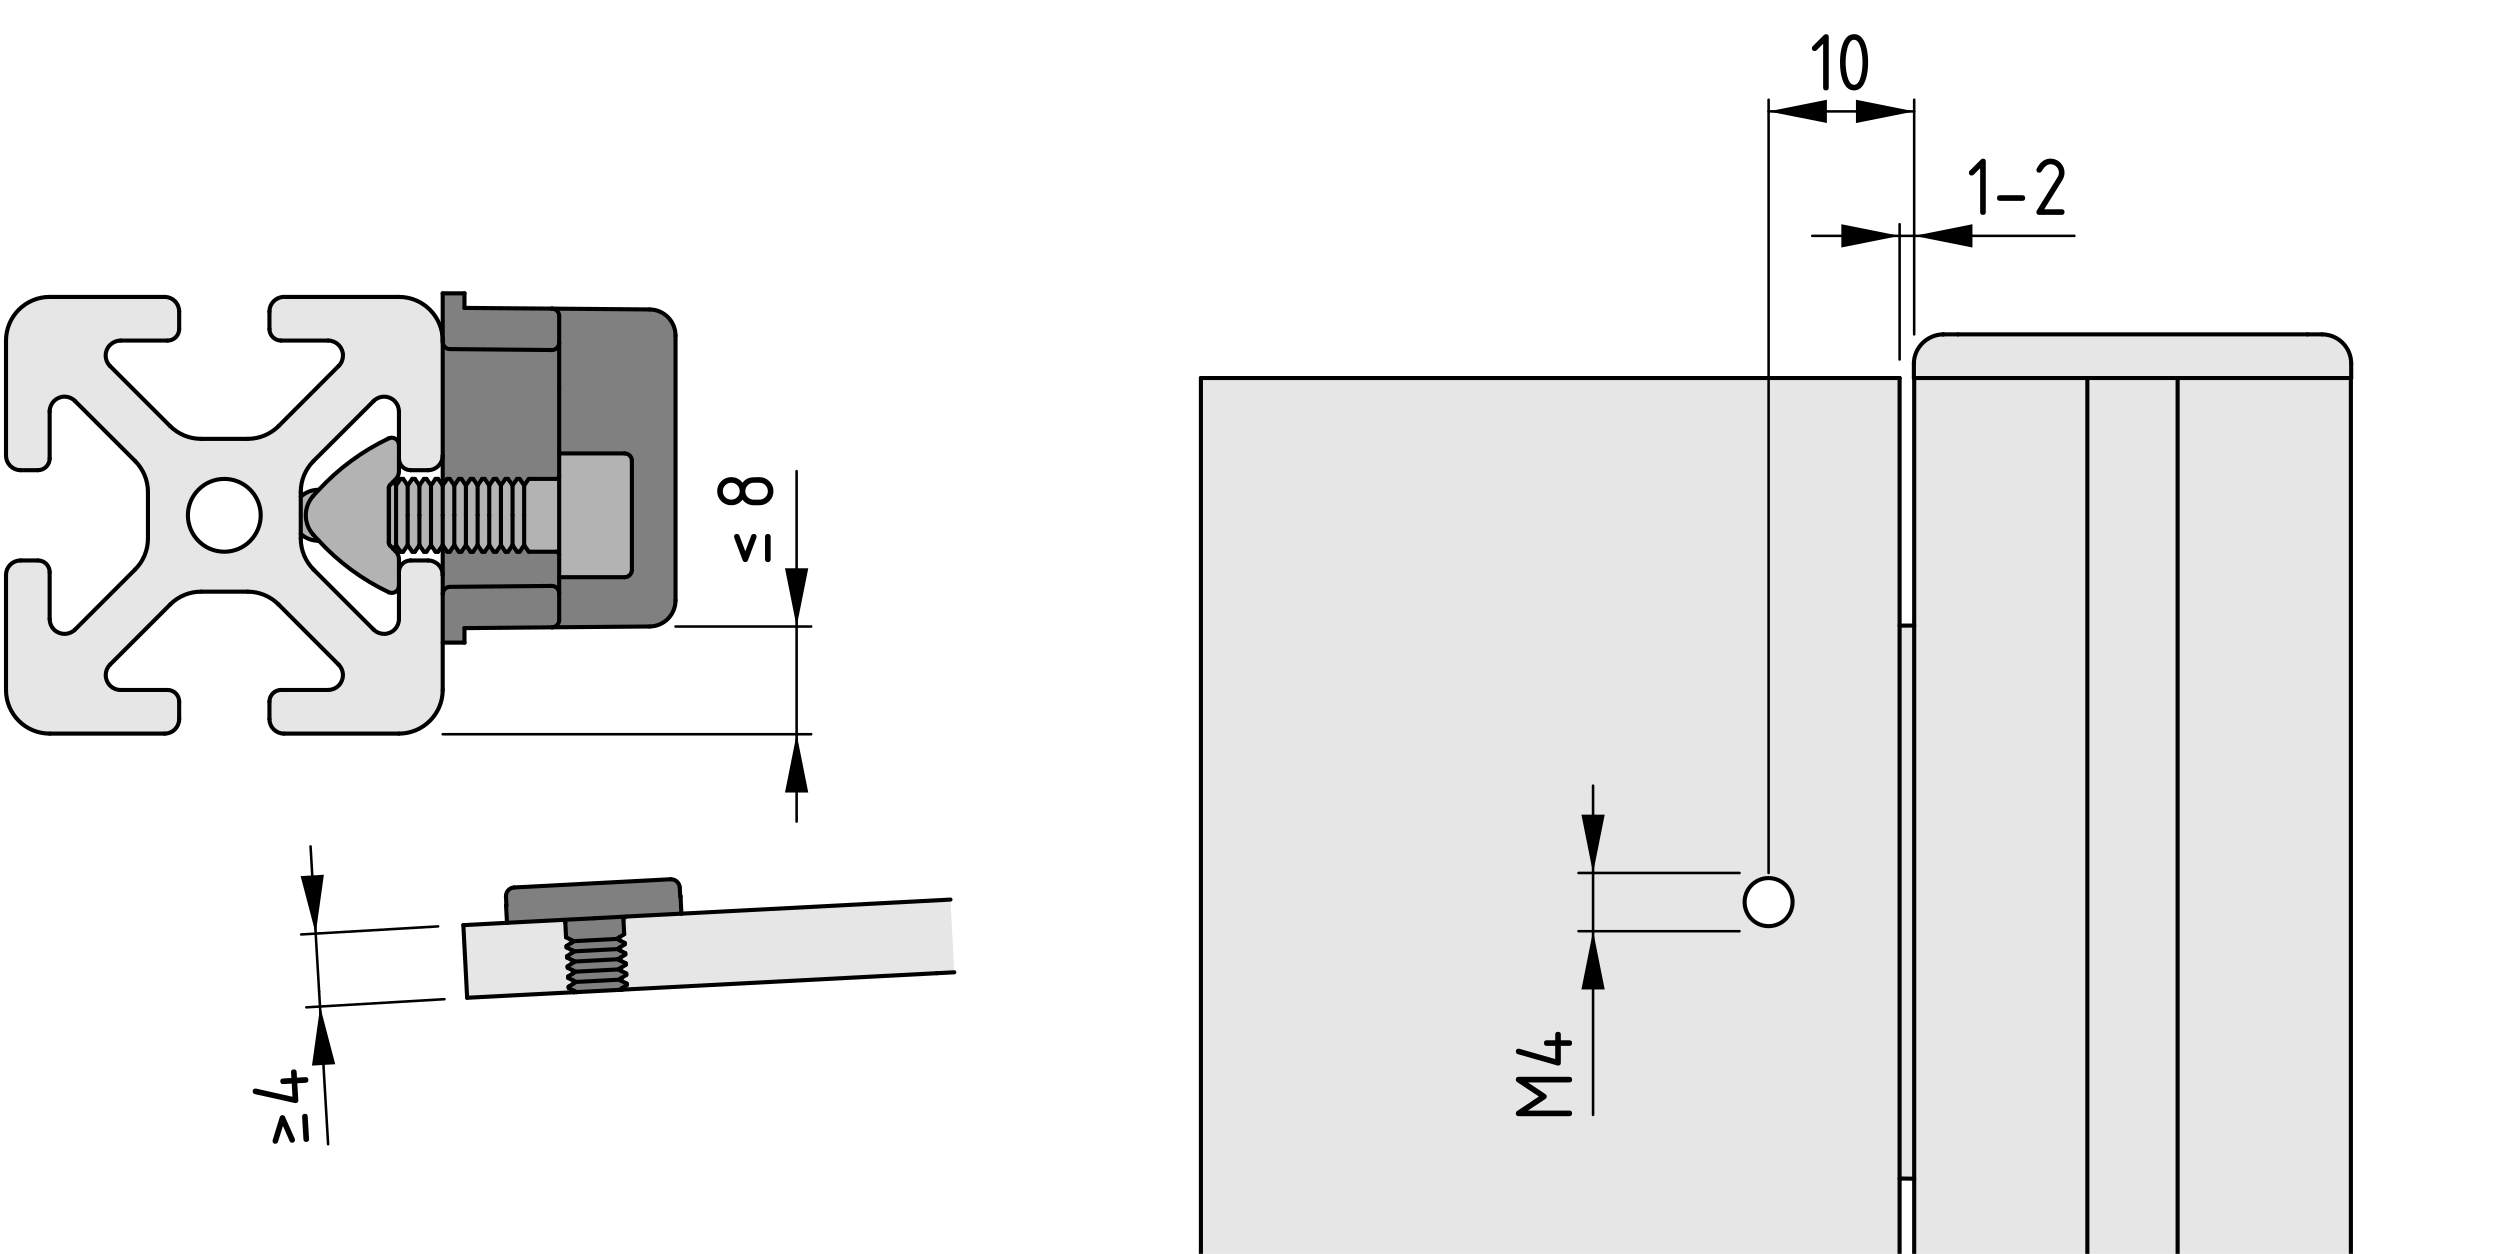 <?xml version="1.0" encoding="utf-8"?>
<!-- Generator: Adobe Illustrator 26.3.1, SVG Export Plug-In . SVG Version: 6.00 Build 0)  -->
<svg version="1.1" xmlns="http://www.w3.org/2000/svg" xmlns:xlink="http://www.w3.org/1999/xlink" x="0px" y="0px"
	 viewBox="0 0 243.418 122.087" style="enable-background:new 0 0 243.418 122.087;" xml:space="preserve">
<style type="text/css">
	.st0{fill:#808080;}
	.st1{fill:#B3B3B3;}
	.st2{fill:#E6E6E6;}
	.st3{fill:none;stroke:#000000;stroke-width:0.4;stroke-linecap:round;stroke-linejoin:round;stroke-miterlimit:10;}
	.st4{fill:none;stroke:#000000;stroke-width:0.25;stroke-linecap:round;stroke-linejoin:round;stroke-miterlimit:10;}
</style>
<g id="Kontur">
	<g id="ARC_00000078735155461912685720000008404800971331840432_">
		<g id="XMLID_00000170272690628946735850000013141728586104975251_">
			<g>
				<path class="st0" d="M66.345,88.96l-5.37,0.28l-3.12,0.17l-3.09,0.16H54.745
					l-5.38,0.28l-0.09-1.69l0.03-0.01l-0.04-0.84
					c-0.03-0.47,0.33-0.88,0.8-0.9l15.22-0.8
					c0.47-0.02,0.88,0.34,0.9,0.81l0.05,0.85h0.03L66.345,88.96z"/>
				<path class="st1" d="M61.525,44.86v10.63c0,0.39-0.32,0.71-0.71,0.71h-6.37V54
					v-7.65v-2.2h6.37C61.205,44.15,61.525,44.47,61.525,44.86z"/>
				<path class="st2" d="M60.935,93.93l-0.01-0.14L60.415,93.53L60.405,93.25l0.48-0.31
					l-0.01-0.14l-0.51-0.26l-0.02-0.28l0.48-0.31v-0.14l-0.51-0.26
					l-0.02-0.28l0.48-0.31l-0.07-1.42C60.695,89.39,60.815,89.25,60.975,89.25
					v-0.01l5.37-0.28l26.2-1.37l0.37,7.08l-1.73,0.09l-30.62,1.6
					l-0.01-0.13l0.48-0.32l-0.01-0.14l-0.51-0.26l-0.01-0.27v-0.01
					l0.48-0.31l-0.01-0.14l-0.51-0.26l-0.01-0.28L60.935,93.93z"/>
				<polygon class="st0" points="55.725,93.5 55.215,93.24 55.215,93.1 55.695,92.78 
					55.925,92.63 60.115,92.41 60.365,92.54 60.875,92.8 60.885,92.94 
					60.405,93.25 60.165,93.4 55.975,93.62 				"/>
				<polygon class="st0" points="55.675,92.51 55.165,92.25 55.165,92.11 55.645,91.79 
					55.875,91.64 60.065,91.42 60.315,91.55 60.825,91.81 60.825,91.95 
					60.345,92.26 60.115,92.41 55.925,92.63 				"/>
				<polygon class="st0" points="55.785,94.49 55.275,94.23 55.265,94.09 55.745,93.77 
					55.975,93.62 60.165,93.4 60.415,93.53 60.925,93.79 60.935,93.93 
					60.455,94.24 60.215,94.39 56.025,94.61 				"/>
				<polygon class="st0" points="55.835,95.48 55.325,95.22 55.315,95.08 55.795,94.77 
					55.795,94.76 56.025,94.61 60.215,94.39 60.465,94.52 60.975,94.78 
					60.985,94.92 60.505,95.23 60.505,95.24 60.275,95.39 56.085,95.61 				"/>
				<polygon class="st0" points="55.365,96.07 55.845,95.76 56.085,95.61 60.275,95.39 
					60.515,95.51 61.025,95.77 61.035,95.91 60.555,96.23 60.325,96.38 
					56.135,96.6 55.885,96.47 55.375,96.21 				"/>
				<path class="st2" d="M55.365,96.07l0.01,0.14l0.51,0.26l0.01,0.14
					l-10.41,0.54l-0.37-7.07l4.25-0.23l5.38-0.28h0.02
					c0.15,0,0.27,0.12,0.28,0.27l0.07,1.42l0.51,0.26l0.02,0.27
					L55.165,92.11V92.25l0.51,0.26l0.02,0.27l-0.48,0.32v0.14L55.725,93.5
					l0.02,0.27l-0.48,0.32l0.01,0.14l0.51,0.26l0.01,0.27v0.01
					l-0.48,0.31l0.01,0.14l0.51,0.26l0.01,0.28L55.365,96.07z"/>
				<path class="st0" d="M54.765,89.57l3.09-0.16l3.12-0.17V89.25
					c-0.16,0-0.28,0.14-0.27,0.29l0.07,1.42l-0.48,0.31l-0.23,0.15
					l-4.19,0.22l-0.25-0.12l-0.51-0.26l-0.07-1.42
					C55.035,89.69,54.915,89.57,54.765,89.57z"/>
				<path class="st0" d="M53.735,30.05l9.51,0.08c1.4,0.01,2.53,1.15,2.53,2.55
					v25.77c0,1.4-1.13,2.54-2.53,2.55l-9.51,0.08
					c0.39,0,0.71-0.32,0.71-0.71v-2.61v-1.56h6.37
					c0.39,0,0.71-0.32,0.71-0.71V44.86c0-0.39-0.32-0.71-0.71-0.71
					h-6.37v-6.38v-4.4v-2.61C54.445,30.37,54.125,30.05,53.735,30.05z"/>
				<path class="st1" d="M54.445,46.35V54c0-0.16-0.13-0.28-0.29-0.28h-2.67
					l-0.45-0.64v-2.91v-2.91l0.45-0.63h2.67
					C54.315,46.63,54.445,46.5,54.445,46.35z"/>
				<polygon class="st1" points="51.035,47.26 51.035,50.17 51.035,53.08 50.595,53.72 
					50.345,53.72 49.905,53.08 49.905,50.17 49.905,47.26 50.345,46.63 
					50.595,46.63 				"/>
				<polygon class="st1" points="49.905,50.17 49.905,53.08 49.465,53.72 49.215,53.72 
					48.775,53.08 48.775,50.17 48.775,47.26 49.215,46.63 49.465,46.63 
					49.905,47.26 				"/>
				<polygon class="st1" points="48.775,50.17 48.775,53.08 48.325,53.72 48.075,53.72 
					47.635,53.08 47.635,50.17 47.635,47.26 48.075,46.63 48.325,46.63 
					48.775,47.26 				"/>
				<polygon class="st1" points="46.505,53.08 46.505,50.17 46.505,47.26 46.945,46.63 
					47.195,46.63 47.635,47.26 47.635,50.17 47.635,53.08 47.195,53.72 
					46.945,53.72 				"/>
				<polygon class="st1" points="46.505,50.17 46.505,53.08 46.065,53.72 45.815,53.72 
					45.365,53.08 45.365,50.17 45.365,47.26 45.815,46.63 46.065,46.63 
					46.505,47.26 				"/>
				<path class="st0" d="M54.445,57.76v2.61c0,0.39-0.32,0.71-0.71,0.71
					l-8.51,0.08v1.41h-2.12v-4.72c0-0.39,0.31-0.71,0.7-0.71l9.92-0.09
					C54.115,57.05,54.435,57.36,54.445,57.76z"/>
				<path class="st0" d="M54.445,30.76v2.61c0,0.39-0.32,0.71-0.71,0.71
					c-0.01,0-0.01,0-0.01,0l-9.92-0.09c-0.39,0-0.7-0.32-0.7-0.71v-0.12
					v-4.6h2.12v1.42l8.51,0.07C54.125,30.05,54.445,30.37,54.445,30.76z"/>
				<polygon class="st1" points="45.365,50.17 45.365,53.08 44.925,53.72 44.675,53.72 
					44.235,53.08 44.235,50.17 44.235,47.26 44.675,46.63 44.925,46.63 
					45.365,47.26 				"/>
				<path class="st0" d="M54.445,44.15v2.2c0,0.15-0.13,0.28-0.29,0.28h-2.67
					l-0.45,0.63l-0.44-0.63h-0.25l-0.44,0.63l-0.44-0.63h-0.25l-0.44,0.63
					l-0.45-0.63h-0.25l-0.44,0.63l-0.44-0.63h-0.25l-0.44,0.63l-0.44-0.63h-0.25
					l-0.45,0.63l-0.44-0.63h-0.25l-0.44,0.63l-0.44-0.63h-0.25l-0.44,0.63
					v-2.9V33.28c0,0.39,0.31,0.71,0.7,0.71l9.92,0.09c0,0,0,0,0.01,0
					c0.39,0,0.71-0.32,0.71-0.71v4.4V44.15z"/>
				<polygon class="st1" points="44.235,50.17 44.235,53.08 43.795,53.72 43.545,53.72 
					43.105,53.08 43.105,50.17 43.105,47.26 43.545,46.63 43.795,46.63 
					44.235,47.26 				"/>
				<path class="st0" d="M54.445,56.2v1.56c-0.01-0.4-0.33-0.71-0.72-0.71
					l-9.92,0.09c-0.39,0-0.7,0.32-0.7,0.71v-1.87v-2.62v-0.28
					l0.44,0.64h0.25l0.44-0.64l0.44,0.64h0.25l0.44-0.64l0.45,0.64h0.25
					l0.44-0.64l0.44,0.64h0.25l0.44-0.64l0.44,0.64h0.25l0.45-0.64
					l0.44,0.64h0.25l0.44-0.64l0.44,0.64h0.25l0.44-0.64l0.45,0.64h2.67
					c0.16,0,0.29,0.12,0.29,0.28V56.2z"/>
				<path class="st2" d="M17.445,70.01c0,0.79-0.63,1.42-1.41,1.42H4.835
					c-2.35,0-4.25-1.9-4.25-4.25V55.98c0-0.78,0.63-1.41,1.41-1.41h1.7
					c0.63,0,1.14,0.5,1.14,1.13v4.57c0,0.39,0.15,0.76,0.42,1.03
					c0.57,0.56,1.49,0.56,2.05,0l5.85-5.85c0.8-0.8,1.25-1.88,1.25-3.01
					v-4.54c0-1.13-0.45-2.21-1.25-3.01l-5.85-5.84
					c-0.27-0.28-0.64-0.43-1.02-0.43c-0.8,0-1.45,0.65-1.45,1.45v4.57
					c0,0.63-0.51,1.14-1.14,1.14h-1.7c-0.78,0-1.41-0.64-1.41-1.42V33.16
					c0-2.34,1.9-4.25,4.25-4.25h11.2c0.78,0,1.41,0.64,1.41,1.42v1.7
					c0,0.63-0.5,1.13-1.13,1.13h-4.58c-0.38,0-0.75,0.16-1.02,0.43
					c-0.57,0.56-0.57,1.48,0,2.05l5.85,5.85
					c0.8,0.79,1.88,1.24,3,1.24h4.55c1.13,0,2.21-0.45,3.01-1.24
					l5.84-5.85C33.245,35.37,33.395,35,33.395,34.61
					c0-0.8-0.65-1.45-1.45-1.45h-4.58c-0.62,0-1.13-0.5-1.13-1.13v-1.7
					c0-0.78,0.63-1.42,1.42-1.42h11.19c2.35,0,4.26,1.91,4.26,4.25v0.12
					v11.08c0,0.78-0.64,1.42-1.42,1.42h-1.7
					c-0.63,0-1.14-0.51-1.14-1.14v-1.31v-3.26c0-0.38-0.15-0.75-0.42-1.02
					c-0.57-0.57-1.48-0.57-2.05,0l-5.85,5.84
					c-0.79,0.8-1.24,1.88-1.24,3.01v0.47v3.61v0.46
					c0,1.13,0.45,2.21,1.24,3.01l5.85,5.85
					c0.27,0.27,0.64,0.42,1.03,0.42c0.8,0,1.44-0.65,1.44-1.45v-3.25
					v-1.32c0-0.63,0.51-1.13,1.14-1.13h1.7
					c0.78,0,1.42,0.63,1.42,1.41v1.87v4.72v4.61
					c0,2.35-1.91,4.25-4.26,4.25H27.655c-0.79,0-1.42-0.63-1.42-1.42v-1.7
					c0-0.62,0.51-1.13,1.13-1.13h4.58c0.38,0,0.75-0.15,1.02-0.42
					c0.57-0.57,0.57-1.49,0-2.05l-5.84-5.85
					c-0.8-0.8-1.88-1.25-3.01-1.25h-4.55c-1.12,0-2.2,0.45-3,1.25l-5.85,5.85
					c-0.27,0.27-0.42,0.64-0.42,1.02c0,0.8,0.64,1.45,1.44,1.45h4.58
					c0.63,0,1.13,0.51,1.13,1.13V70.01z M25.385,50.17
					c0-1.95-1.59-3.54-3.54-3.54c-1.96,0-3.55,1.59-3.55,3.54
					c0,1.96,1.59,3.55,3.55,3.55C23.795,53.72,25.385,52.13,25.385,50.17z"/>
				<polygon class="st1" points="41.965,50.17 41.965,47.26 42.405,46.63 42.655,46.63 
					43.105,47.26 43.105,50.17 43.105,53.08 42.655,53.72 42.405,53.72 
					41.965,53.08 				"/>
				<polygon class="st1" points="41.965,47.26 41.965,50.17 41.965,53.08 41.525,53.72 
					41.275,53.72 40.835,53.08 40.835,50.17 40.835,47.26 41.275,46.63 
					41.525,46.63 				"/>
				<polygon class="st1" points="40.145,46.63 40.395,46.63 40.835,47.26 40.835,50.17 
					40.835,53.08 40.395,53.72 40.145,53.72 39.695,53.08 39.695,50.17 
					39.695,47.26 				"/>
				<polygon class="st1" points="39.695,50.17 39.695,53.08 39.255,53.72 39.005,53.72 
					38.565,53.08 38.565,50.17 38.565,47.26 39.005,46.63 39.255,46.63 
					39.695,47.26 				"/>
				<path class="st1" d="M31.035,47.7c1.92-2.08,4.23-3.78,6.8-5.01
					c0.35-0.17,0.78-0.02,0.94,0.33c0.05,0.1,0.07,0.2,0.07,0.31
					v1.31v1.24c0,0.3-0.11,0.58-0.33,0.8l-0.21,0.21l-0.32,0.32
					c-0.05,0.05-0.09,0.12-0.11,0.19c-0.01,0.03-0.02,0.07-0.02,0.11
					v5.32c0,0.04,0.01,0.08,0.02,0.11c0,0.01,0,0.01,0,0.01
					c0.02,0.07,0.06,0.13,0.11,0.18l0.32,0.33l0.21,0.21
					c0.22,0.21,0.33,0.5,0.33,0.8v1.23v1.32
					c0,0.39-0.31,0.71-0.7,0.71c-0.11,0-0.21-0.03-0.31-0.07
					c-2.57-1.23-4.88-2.93-6.8-5.02c-0.2-0.2-0.39-0.41-0.57-0.62
					c-0.92-1.06-0.92-2.64,0-3.7C30.645,48.11,30.835,47.9,31.035,47.7z"/>
				<path class="st1" d="M38.565,50.17v2.91l-0.26,0.38l-0.32-0.33
					c-0.05-0.05-0.09-0.11-0.11-0.18c0,0,0,0,0-0.01v-2.77v-2.77
					c0.02-0.07,0.06-0.14,0.11-0.19l0.32-0.32l0.26,0.37V50.17z"/>
				<path class="st1" d="M37.875,50.17v2.77c-0.01-0.03-0.02-0.07-0.02-0.11
					v-5.32c0-0.04,0.01-0.08,0.02-0.11V50.17z"/>
				<path class="st1" d="M30.465,52.02c0.18,0.21,0.37,0.42,0.57,0.62l-0.01,0.01
					h-0.04c-0.63,0-1.24-0.24-1.7-0.67v-3.61
					c0.46-0.44,1.08-0.68,1.73-0.68l0.02,0.01
					c-0.2,0.2-0.39,0.41-0.57,0.62
					C29.545,49.38,29.545,50.96,30.465,52.02z"/>
			</g>
			<g>
				<line class="st3" x1="49.275" y1="88.16" x2="49.365" y2="89.85"/>
				<line class="st3" x1="66.345" y1="88.96" x2="66.265" y2="87.27"/>
				<path class="st3" d="M60.975,89.25c-0.16,0-0.28,0.14-0.27,0.29"/>
				<path class="st3" d="M55.045,89.84c-0.01-0.15-0.13-0.27-0.28-0.27"/>
				<polyline class="st3" points="60.215,94.39 60.455,94.24 60.935,93.93 				"/>
				<polyline class="st3" points="55.275,94.23 55.785,94.49 56.025,94.61 				"/>
				<line class="st3" x1="55.045" y1="89.84" x2="55.115" y2="91.26"/>
				<line class="st3" x1="60.775" y1="90.96" x2="60.705" y2="89.54"/>
				<polyline class="st3" points="55.975,93.62 55.745,93.77 55.265,94.09 				"/>
				<polyline class="st3" points="60.925,93.79 60.415,93.53 60.165,93.4 				"/>
				<line class="st3" x1="55.315" y1="95.08" x2="55.325" y2="95.22"/>
				<line class="st3" x1="60.985" y1="94.92" x2="60.975" y2="94.78"/>
				<line class="st3" x1="55.265" y1="94.09" x2="55.275" y2="94.23"/>
				<line class="st3" x1="60.935" y1="93.93" x2="60.925" y2="93.79"/>
				<line class="st3" x1="55.795" y1="94.77" x2="55.315" y2="95.08"/>
				<line class="st3" x1="56.025" y1="94.61" x2="55.795" y2="94.76"/>
				<polyline class="st3" points="60.975,94.78 60.465,94.52 60.215,94.39 				"/>
				<line class="st3" x1="55.165" y1="92.11" x2="55.165" y2="92.25"/>
				<line class="st3" x1="60.825" y1="91.95" x2="60.825" y2="91.81"/>
				<line class="st3" x1="55.215" y1="93.1" x2="55.215" y2="93.24"/>
				<line class="st3" x1="60.885" y1="92.94" x2="60.875" y2="92.8"/>
				<polyline class="st3" points="60.065,91.42 60.295,91.27 60.775,90.96 				"/>
				<polyline class="st3" points="55.115,91.26 55.625,91.52 55.875,91.64 				"/>
				<polyline class="st3" points="55.925,92.63 55.695,92.78 55.215,93.1 				"/>
				<polyline class="st3" points="60.875,92.8 60.365,92.54 60.115,92.41 				"/>
				<line class="st3" x1="60.505" y1="95.23" x2="60.985" y2="94.92"/>
				<line class="st3" x1="60.275" y1="95.39" x2="60.505" y2="95.24"/>
				<polyline class="st3" points="55.325,95.22 55.835,95.48 56.085,95.61 				"/>
				<polyline class="st3" points="55.875,91.64 55.645,91.79 55.165,92.11 				"/>
				<polyline class="st3" points="60.825,91.81 60.315,91.55 60.065,91.42 				"/>
				<polyline class="st3" points="60.165,93.4 60.405,93.25 60.885,92.94 				"/>
				<polyline class="st3" points="55.215,93.24 55.725,93.5 55.975,93.62 				"/>
				<polyline class="st3" points="60.115,92.41 60.345,92.26 60.825,91.95 				"/>
				<polyline class="st3" points="55.165,92.25 55.675,92.51 55.925,92.63 				"/>
				<polyline class="st3" points="60.325,96.38 60.555,96.23 61.035,95.91 				"/>
				<polyline class="st3" points="55.375,96.21 55.885,96.47 56.135,96.6 				"/>
				<polyline class="st3" points="56.085,95.61 55.845,95.76 55.365,96.07 				"/>
				<polyline class="st3" points="61.025,95.77 60.515,95.51 60.275,95.39 				"/>
				<line class="st3" x1="55.365" y1="96.07" x2="55.375" y2="96.21"/>
				<line class="st3" x1="61.035" y1="95.91" x2="61.025" y2="95.77"/>
				<path class="st3" d="M60.815,56.2c0.39,0,0.71-0.32,0.71-0.71"/>
				<path class="st3" d="M61.525,44.86c0-0.39-0.32-0.71-0.71-0.71"/>
				<line class="st3" x1="54.445" y1="56.2" x2="60.815" y2="56.2"/>
				<line class="st3" x1="60.815" y1="44.15" x2="54.445" y2="44.15"/>
				<path class="st3" d="M54.155,46.63c0.16,0,0.29-0.13,0.29-0.28"/>
				<path class="st3" d="M54.445,54c0-0.16-0.13-0.28-0.29-0.28"/>
				<line class="st3" x1="44.235" y1="47.26" x2="43.795" y2="46.63"/>
				<line class="st3" x1="43.795" y1="53.72" x2="44.235" y2="53.08"/>
				<line class="st3" x1="39.695" y1="53.08" x2="40.145" y2="53.72"/>
				<line class="st3" x1="40.145" y1="46.63" x2="39.695" y2="47.26"/>
				<line class="st3" x1="39.005" y1="53.72" x2="39.255" y2="53.72"/>
				<line class="st3" x1="39.255" y1="46.63" x2="39.005" y2="46.63"/>
				<line class="st3" x1="38.565" y1="47.26" x2="38.305" y2="46.89"/>
				<line class="st3" x1="38.305" y1="53.46" x2="38.565" y2="53.08"/>
				<line class="st3" x1="38.565" y1="53.08" x2="39.005" y2="53.72"/>
				<line class="st3" x1="39.005" y1="46.63" x2="38.565" y2="47.26"/>
				<line class="st3" x1="45.365" y1="53.08" x2="45.815" y2="53.72"/>
				<line class="st3" x1="45.815" y1="46.63" x2="45.365" y2="47.26"/>
				<line class="st3" x1="40.145" y1="53.72" x2="40.395" y2="53.72"/>
				<line class="st3" x1="40.395" y1="46.63" x2="40.145" y2="46.63"/>
				<line class="st3" x1="42.405" y1="53.72" x2="42.655" y2="53.72"/>
				<line class="st3" x1="42.655" y1="46.63" x2="42.405" y2="46.63"/>
				<line class="st3" x1="40.835" y1="47.26" x2="40.395" y2="46.63"/>
				<line class="st3" x1="40.395" y1="53.72" x2="40.835" y2="53.08"/>
				<line class="st3" x1="40.835" y1="53.08" x2="41.275" y2="53.72"/>
				<line class="st3" x1="41.275" y1="46.63" x2="40.835" y2="47.26"/>
				<line class="st3" x1="51.035" y1="47.26" x2="50.595" y2="46.63"/>
				<line class="st3" x1="50.595" y1="53.72" x2="51.035" y2="53.08"/>
				<line class="st3" x1="51.035" y1="53.08" x2="51.485" y2="53.72"/>
				<line class="st3" x1="51.485" y1="46.63" x2="51.035" y2="47.26"/>
				<line class="st3" x1="50.345" y1="53.72" x2="50.595" y2="53.72"/>
				<line class="st3" x1="50.595" y1="46.63" x2="50.345" y2="46.63"/>
				<line class="st3" x1="49.905" y1="47.26" x2="49.465" y2="46.63"/>
				<line class="st3" x1="49.465" y1="53.72" x2="49.905" y2="53.08"/>
				<line class="st3" x1="49.905" y1="53.08" x2="50.345" y2="53.72"/>
				<line class="st3" x1="50.345" y1="46.63" x2="49.905" y2="47.26"/>
				<line class="st3" x1="49.215" y1="53.72" x2="49.465" y2="53.72"/>
				<line class="st3" x1="49.465" y1="46.63" x2="49.215" y2="46.63"/>
				<line class="st3" x1="48.775" y1="47.26" x2="48.325" y2="46.63"/>
				<line class="st3" x1="48.325" y1="53.72" x2="48.775" y2="53.08"/>
				<line class="st3" x1="48.775" y1="53.08" x2="49.215" y2="53.72"/>
				<line class="st3" x1="49.215" y1="46.63" x2="48.775" y2="47.26"/>
				<line class="st3" x1="48.075" y1="53.72" x2="48.325" y2="53.72"/>
				<line class="st3" x1="48.325" y1="46.63" x2="48.075" y2="46.63"/>
				<line class="st3" x1="47.635" y1="47.26" x2="47.195" y2="46.63"/>
				<line class="st3" x1="47.195" y1="53.72" x2="47.635" y2="53.08"/>
				<line class="st3" x1="41.275" y1="53.72" x2="41.525" y2="53.72"/>
				<line class="st3" x1="41.525" y1="46.63" x2="41.275" y2="46.63"/>
				<line class="st3" x1="45.815" y1="53.72" x2="46.065" y2="53.72"/>
				<line class="st3" x1="46.065" y1="46.63" x2="45.815" y2="46.63"/>
				<line class="st3" x1="45.365" y1="47.26" x2="44.925" y2="46.63"/>
				<line class="st3" x1="44.925" y1="53.72" x2="45.365" y2="53.08"/>
				<line class="st3" x1="44.675" y1="53.72" x2="44.925" y2="53.72"/>
				<line class="st3" x1="44.925" y1="46.63" x2="44.675" y2="46.63"/>
				<line class="st3" x1="41.965" y1="47.26" x2="41.525" y2="46.63"/>
				<line class="st3" x1="41.525" y1="53.72" x2="41.965" y2="53.08"/>
				<line class="st3" x1="44.235" y1="53.08" x2="44.675" y2="53.72"/>
				<line class="st3" x1="44.675" y1="46.63" x2="44.235" y2="47.26"/>
				<line class="st3" x1="43.545" y1="53.72" x2="43.795" y2="53.72"/>
				<line class="st3" x1="43.795" y1="46.63" x2="43.545" y2="46.63"/>
				<line class="st3" x1="43.105" y1="47.26" x2="42.655" y2="46.63"/>
				<line class="st3" x1="42.655" y1="53.72" x2="43.105" y2="53.08"/>
				<line class="st3" x1="43.105" y1="53.08" x2="43.545" y2="53.72"/>
				<line class="st3" x1="43.545" y1="46.63" x2="43.105" y2="47.26"/>
				<line class="st3" x1="46.505" y1="47.26" x2="46.065" y2="46.63"/>
				<line class="st3" x1="46.065" y1="53.72" x2="46.505" y2="53.08"/>
				<line class="st3" x1="39.695" y1="47.26" x2="39.255" y2="46.63"/>
				<line class="st3" x1="39.255" y1="53.72" x2="39.695" y2="53.08"/>
				<line class="st3" x1="41.965" y1="53.08" x2="42.405" y2="53.72"/>
				<line class="st3" x1="42.405" y1="46.63" x2="41.965" y2="47.26"/>
				<line class="st3" x1="51.485" y1="53.72" x2="54.155" y2="53.72"/>
				<line class="st3" x1="54.155" y1="46.63" x2="51.485" y2="46.63"/>
				<line class="st3" x1="46.945" y1="53.72" x2="47.195" y2="53.72"/>
				<line class="st3" x1="47.195" y1="46.63" x2="46.945" y2="46.63"/>
				<line class="st3" x1="47.635" y1="53.08" x2="48.075" y2="53.72"/>
				<line class="st3" x1="48.075" y1="46.63" x2="47.635" y2="47.26"/>
				<line class="st3" x1="46.505" y1="53.08" x2="46.945" y2="53.72"/>
				<line class="st3" x1="46.945" y1="46.63" x2="46.505" y2="47.26"/>
				<path class="st3" d="M29.285,51.98c0.46,0.43,1.07,0.67,1.7,0.67"/>
				<path class="st3" d="M31.015,47.69c-0.65,0-1.27,0.24-1.73,0.68"/>
				<line class="st3" x1="30.985" y1="52.65" x2="31.025" y2="52.65"/>
				<line class="st3" x1="91.185" y1="94.76" x2="92.915" y2="94.67"/>
				<line class="st3" x1="55.645" y1="91.79" x2="55.625" y2="91.52"/>
				<line class="st3" x1="55.695" y1="92.78" x2="55.675" y2="92.51"/>
				<line class="st3" x1="55.745" y1="93.77" x2="55.725" y2="93.5"/>
				<polyline class="st3" points="55.795,94.77 55.795,94.76 55.785,94.49 				"/>
				<line class="st3" x1="55.845" y1="95.76" x2="55.835" y2="95.48"/>
				<line class="st3" x1="55.895" y1="96.61" x2="55.885" y2="96.47"/>
				<line class="st3" x1="45.115" y1="90.08" x2="45.485" y2="97.15"/>
				<line class="st3" x1="49.365" y1="89.85" x2="45.115" y2="90.08"/>
				<line class="st3" x1="55.895" y1="96.61" x2="45.485" y2="97.15"/>
				<line class="st3" x1="60.555" y1="96.23" x2="60.565" y2="96.36"/>
				<polyline class="st3" points="60.505,95.23 60.505,95.24 60.515,95.51 				"/>
				<line class="st3" x1="60.455" y1="94.24" x2="60.465" y2="94.52"/>
				<line class="st3" x1="60.405" y1="93.25" x2="60.415" y2="93.53"/>
				<line class="st3" x1="60.345" y1="92.26" x2="60.365" y2="92.54"/>
				<line class="st3" x1="60.295" y1="91.27" x2="60.315" y2="91.55"/>
				<line class="st3" x1="60.325" y1="96.38" x2="60.565" y2="96.36"/>
				<line class="st3" x1="55.895" y1="96.61" x2="56.135" y2="96.6"/>
				<line class="st3" x1="92.545" y1="87.59" x2="66.345" y2="88.96"/>
				<line class="st3" x1="91.185" y1="94.76" x2="60.565" y2="96.36"/>
				<path class="st3" d="M53.725,34.08c0,0,0,0,0.01,0c0.39,0,0.71-0.32,0.71-0.71"/>
				<path class="st3" d="M43.105,33.28c0,0.39,0.31,0.71,0.7,0.71"/>
				<line class="st3" x1="53.725" y1="34.08" x2="43.805" y2="33.99"/>
				<line class="st3" x1="45.225" y1="29.98" x2="45.225" y2="28.56"/>
				<line class="st3" x1="45.225" y1="28.56" x2="43.105" y2="28.56"/>
				<line class="st3" x1="45.225" y1="29.98" x2="53.735" y2="30.05"/>
				<line class="st3" x1="54.445" y1="30.76" x2="54.445" y2="33.37"/>
				<path class="st3" d="M54.445,30.76c0-0.39-0.32-0.71-0.71-0.71"/>
				<line class="st3" x1="43.105" y1="33.16" x2="43.105" y2="28.56"/>
				<line class="st3" x1="43.105" y1="62.57" x2="45.225" y2="62.57"/>
				<path class="st3" d="M53.735,61.08c0.39,0,0.71-0.32,0.71-0.71"/>
				<path class="st3" d="M54.445,57.76c-0.01-0.4-0.33-0.71-0.72-0.71"/>
				<line class="st3" x1="43.805" y1="57.14" x2="53.725" y2="57.05"/>
				<path class="st3" d="M43.805,57.14c-0.39,0-0.7,0.32-0.7,0.71"/>
				<line class="st3" x1="45.225" y1="62.57" x2="45.225" y2="61.16"/>
				<line class="st3" x1="45.225" y1="61.16" x2="53.735" y2="61.08"/>
				<line class="st3" x1="54.445" y1="57.76" x2="54.445" y2="60.37"/>
				<line class="st3" x1="54.445" y1="33.37" x2="54.445" y2="37.77"/>
				<line class="st3" x1="43.105" y1="55.98" x2="43.105" y2="53.36"/>
				<line class="st3" x1="54.445" y1="56.2" x2="54.445" y2="57.76"/>
				<line class="st3" x1="54.445" y1="37.77" x2="54.445" y2="44.15"/>
				<line class="st3" x1="43.105" y1="47.26" x2="43.105" y2="44.36"/>
				<line class="st3" x1="43.105" y1="53.36" x2="43.105" y2="53.08"/>
				<line class="st3" x1="53.735" y1="30.05" x2="63.245" y2="30.13"/>
				<line class="st3" x1="63.245" y1="61" x2="53.735" y2="61.08"/>
				<line class="st3" x1="65.775" y1="32.68" x2="65.775" y2="58.45"/>
				<path class="st3" d="M65.775,32.68c0-1.4-1.13-2.54-2.53-2.55"/>
				<path class="st3" d="M63.245,61c1.4-0.01,2.53-1.15,2.53-2.55"/>
				<path class="st3" d="M21.845,53.72c1.95,0,3.54-1.59,3.54-3.55
					c0-1.95-1.59-3.54-3.54-3.54c-1.96,0-3.55,1.59-3.55,3.54
					C18.295,52.13,19.885,53.72,21.845,53.72z"/>
				<path class="st3" d="M17.445,30.33c0-0.78-0.63-1.42-1.41-1.42"/>
				<line class="st3" x1="16.035" y1="28.91" x2="4.835" y2="28.91"/>
				<path class="st3" d="M4.835,28.91c-2.35,0-4.25,1.91-4.25,4.25"/>
				<line class="st3" x1="0.585" y1="33.16" x2="0.585" y2="44.36"/>
				<path class="st3" d="M0.585,44.36c0,0.78,0.63,1.42,1.41,1.42"/>
				<line class="st3" x1="1.995" y1="45.78" x2="3.695" y2="45.78"/>
				<path class="st3" d="M3.695,45.78c0.63,0,1.14-0.51,1.14-1.14"/>
				<line class="st3" x1="4.835" y1="44.64" x2="4.835" y2="40.07"/>
				<path class="st3" d="M7.305,39.05c-0.27-0.28-0.64-0.43-1.02-0.43
					c-0.8,0-1.45,0.65-1.45,1.45"/>
				<line class="st3" x1="7.305" y1="39.05" x2="13.155" y2="44.89"/>
				<path class="st3" d="M14.405,47.9c0-1.13-0.45-2.21-1.25-3.01"/>
				<line class="st3" x1="14.405" y1="47.9" x2="14.405" y2="52.44"/>
				<path class="st3" d="M13.155,55.45c0.8-0.8,1.25-1.88,1.25-3.01"/>
				<line class="st3" x1="13.155" y1="55.45" x2="7.305" y2="61.3"/>
				<path class="st3" d="M4.835,60.27c0,0.39,0.15,0.76,0.42,1.03
					c0.57,0.56,1.49,0.56,2.05,0"/>
				<line class="st3" x1="4.835" y1="60.27" x2="4.835" y2="55.7"/>
				<path class="st3" d="M4.835,55.7c0-0.63-0.51-1.13-1.14-1.13"/>
				<line class="st3" x1="3.695" y1="54.57" x2="1.995" y2="54.57"/>
				<path class="st3" d="M1.995,54.57c-0.78,0-1.41,0.63-1.41,1.41"/>
				<line class="st3" x1="0.585" y1="55.98" x2="0.585" y2="67.18"/>
				<path class="st3" d="M0.585,67.18c0,2.35,1.9,4.25,4.25,4.25"/>
				<line class="st3" x1="4.835" y1="71.43" x2="16.035" y2="71.43"/>
				<path class="st3" d="M16.035,71.43c0.78,0,1.41-0.63,1.41-1.42"/>
				<line class="st3" x1="17.445" y1="70.01" x2="17.445" y2="68.31"/>
				<path class="st3" d="M17.445,68.31c0-0.62-0.5-1.13-1.13-1.13"/>
				<line class="st3" x1="16.315" y1="67.18" x2="11.735" y2="67.18"/>
				<path class="st3" d="M10.715,64.71c-0.27,0.27-0.42,0.64-0.42,1.02
					c0,0.8,0.64,1.45,1.44,1.45"/>
				<line class="st3" x1="10.715" y1="64.71" x2="16.565" y2="58.86"/>
				<path class="st3" d="M19.565,57.61c-1.12,0-2.2,0.45-3,1.25"/>
				<line class="st3" x1="19.565" y1="57.61" x2="24.115" y2="57.61"/>
				<path class="st3" d="M27.125,58.86c-0.8-0.8-1.88-1.25-3.01-1.25"/>
				<line class="st3" x1="27.125" y1="58.86" x2="32.965" y2="64.71"/>
				<path class="st3" d="M31.945,67.18c0.38,0,0.75-0.15,1.02-0.42
					c0.57-0.57,0.57-1.49,0-2.05"/>
				<line class="st3" x1="31.945" y1="67.18" x2="27.365" y2="67.18"/>
				<path class="st3" d="M27.365,67.18c-0.62,0-1.13,0.51-1.13,1.13"/>
				<line class="st3" x1="26.235" y1="68.31" x2="26.235" y2="70.01"/>
				<path class="st3" d="M26.235,70.01c0,0.79,0.63,1.42,1.42,1.42"/>
				<line class="st3" x1="27.655" y1="71.43" x2="38.845" y2="71.43"/>
				<path class="st3" d="M38.845,71.43c2.35,0,4.26-1.9,4.26-4.25"/>
				<polyline class="st3" points="43.105,67.18 43.105,62.57 43.105,57.85 43.105,55.98 				
					"/>
				<path class="st3" d="M43.105,55.98c0-0.78-0.64-1.41-1.42-1.41"/>
				<line class="st3" x1="41.685" y1="54.57" x2="39.985" y2="54.57"/>
				<path class="st3" d="M39.985,54.57c-0.63,0-1.14,0.5-1.14,1.13"/>
				<line class="st3" x1="38.845" y1="57.02" x2="38.845" y2="60.27"/>
				<path class="st3" d="M36.375,61.3c0.27,0.27,0.64,0.42,1.03,0.42
					c0.8,0,1.44-0.65,1.44-1.45"/>
				<line class="st3" x1="36.375" y1="61.3" x2="30.525" y2="55.45"/>
				<path class="st3" d="M29.285,52.44c0,1.13,0.45,2.21,1.24,3.01"/>
				<polyline class="st3" points="29.285,52.44 29.285,51.98 29.285,48.37 29.285,47.9 				
					"/>
				<path class="st3" d="M30.525,44.89c-0.79,0.8-1.24,1.88-1.24,3.01"/>
				<line class="st3" x1="30.525" y1="44.89" x2="36.375" y2="39.05"/>
				<path class="st3" d="M38.845,40.07c0-0.38-0.15-0.75-0.42-1.02
					c-0.57-0.57-1.48-0.57-2.05,0"/>
				<line class="st3" x1="38.845" y1="40.07" x2="38.845" y2="43.33"/>
				<path class="st3" d="M38.845,44.64c0,0.63,0.51,1.14,1.14,1.14"/>
				<line class="st3" x1="39.985" y1="45.78" x2="41.685" y2="45.78"/>
				<path class="st3" d="M41.685,45.78c0.78,0,1.42-0.64,1.42-1.42"/>
				<polyline class="st3" points="43.105,44.36 43.105,33.28 43.105,33.16 				"/>
				<path class="st3" d="M43.105,33.16c0-2.34-1.91-4.25-4.26-4.25"/>
				<line class="st3" x1="38.845" y1="28.91" x2="27.655" y2="28.91"/>
				<path class="st3" d="M27.655,28.91c-0.79,0-1.42,0.64-1.42,1.42"/>
				<line class="st3" x1="26.235" y1="30.33" x2="26.235" y2="32.03"/>
				<path class="st3" d="M26.235,32.03c0,0.63,0.51,1.13,1.13,1.13"/>
				<line class="st3" x1="27.365" y1="33.16" x2="31.945" y2="33.16"/>
				<line class="st3" x1="32.965" y1="35.64" x2="27.125" y2="41.49"/>
				<path class="st3" d="M24.115,42.73c1.13,0,2.21-0.45,3.01-1.24"/>
				<line class="st3" x1="24.115" y1="42.73" x2="19.565" y2="42.73"/>
				<path class="st3" d="M16.565,41.49c0.8,0.79,1.88,1.24,3,1.24"/>
				<line class="st3" x1="16.565" y1="41.49" x2="10.715" y2="35.64"/>
				<path class="st3" d="M11.735,33.16c-0.38,0-0.75,0.16-1.02,0.43
					c-0.57,0.56-0.57,1.48,0,2.05"/>
				<path class="st3" d="M16.315,33.16c0.63,0,1.13-0.5,1.13-1.13"/>
				<line class="st3" x1="17.445" y1="32.03" x2="17.445" y2="30.33"/>
				<line class="st3" x1="11.735" y1="33.16" x2="16.315" y2="33.16"/>
				<path class="st3" d="M32.965,35.64C33.245,35.37,33.395,35,33.395,34.61
					c0-0.8-0.65-1.45-1.45-1.45"/>
				<polyline class="st3" points="66.345,88.96 60.975,89.24 57.855,89.41 				"/>
				<polyline class="st3" points="57.855,89.41 54.765,89.57 54.745,89.57 49.365,89.85 				"/>
				<line class="st3" x1="66.265" y1="87.27" x2="66.235" y2="87.27"/>
				<line class="st3" x1="66.235" y1="87.27" x2="66.185" y2="86.42"/>
				<line class="st3" x1="49.265" y1="87.31" x2="49.305" y2="88.15"/>
				<line class="st3" x1="49.305" y1="88.15" x2="49.275" y2="88.16"/>
				<path class="st3" d="M66.185,86.42c-0.02-0.47-0.43-0.83-0.9-0.81"/>
				<line class="st3" x1="50.065" y1="86.41" x2="65.285" y2="85.61"/>
				<path class="st3" d="M50.065,86.41c-0.47,0.02-0.83,0.43-0.8,0.9"/>
				<line class="st3" x1="60.215" y1="94.39" x2="56.025" y2="94.61"/>
				<line class="st3" x1="60.165" y1="93.4" x2="55.975" y2="93.62"/>
				<line class="st3" x1="60.065" y1="91.42" x2="55.875" y2="91.64"/>
				<line class="st3" x1="60.115" y1="92.41" x2="55.925" y2="92.63"/>
				<line class="st3" x1="60.275" y1="95.39" x2="56.085" y2="95.61"/>
				<line class="st3" x1="60.325" y1="96.38" x2="56.135" y2="96.6"/>
				<line class="st3" x1="61.525" y1="44.86" x2="61.525" y2="55.49"/>
				<polyline class="st3" points="54.445,44.15 54.445,46.35 54.445,54 54.445,56.2 				"/>
				<line class="st3" x1="44.235" y1="47.26" x2="44.235" y2="50.17"/>
				<line class="st3" x1="44.235" y1="50.17" x2="44.235" y2="53.08"/>
				<line class="st3" x1="39.695" y1="47.26" x2="39.695" y2="50.17"/>
				<line class="st3" x1="39.695" y1="50.17" x2="39.695" y2="53.08"/>
				<line class="st3" x1="38.565" y1="47.26" x2="38.565" y2="50.17"/>
				<line class="st3" x1="38.565" y1="50.17" x2="38.565" y2="53.08"/>
				<line class="st3" x1="45.365" y1="47.26" x2="45.365" y2="50.17"/>
				<line class="st3" x1="45.365" y1="50.17" x2="45.365" y2="53.08"/>
				<line class="st3" x1="37.875" y1="47.4" x2="37.875" y2="50.17"/>
				<line class="st3" x1="37.875" y1="50.17" x2="37.875" y2="52.94"/>
				<line class="st3" x1="40.835" y1="47.26" x2="40.835" y2="50.17"/>
				<line class="st3" x1="40.835" y1="50.17" x2="40.835" y2="53.08"/>
				<line class="st3" x1="51.035" y1="47.26" x2="51.035" y2="50.17"/>
				<line class="st3" x1="51.035" y1="50.17" x2="51.035" y2="53.08"/>
				<line class="st3" x1="49.905" y1="47.26" x2="49.905" y2="50.17"/>
				<line class="st3" x1="49.905" y1="50.17" x2="49.905" y2="53.08"/>
				<line class="st3" x1="48.775" y1="47.26" x2="48.775" y2="50.17"/>
				<line class="st3" x1="48.775" y1="50.17" x2="48.775" y2="53.08"/>
				<line class="st3" x1="47.635" y1="47.26" x2="47.635" y2="50.17"/>
				<line class="st3" x1="47.635" y1="50.17" x2="47.635" y2="53.08"/>
				<line class="st3" x1="41.965" y1="47.26" x2="41.965" y2="50.17"/>
				<line class="st3" x1="41.965" y1="50.17" x2="41.965" y2="53.08"/>
				<line class="st3" x1="43.105" y1="47.26" x2="43.105" y2="50.17"/>
				<line class="st3" x1="43.105" y1="50.17" x2="43.105" y2="53.08"/>
				<line class="st3" x1="46.505" y1="47.26" x2="46.505" y2="50.17"/>
				<line class="st3" x1="46.505" y1="50.17" x2="46.505" y2="53.08"/>
				<polyline class="st3" points="38.515,46.68 38.305,46.89 37.985,47.21 				"/>
				<path class="st3" d="M38.515,46.68c0.22-0.22,0.33-0.5,0.33-0.8"/>
				<polyline class="st3" points="38.845,43.33 38.845,44.64 38.845,45.88 				"/>
				<path class="st3" d="M37.835,42.69c-2.57,1.23-4.88,2.93-6.8,5.01
					c-0.2,0.2-0.39,0.41-0.57,0.62"/>
				<path class="st3" d="M30.465,48.32c-0.92,1.06-0.92,2.64,0,3.7"/>
				<path class="st3" d="M30.465,52.02c0.18,0.21,0.37,0.42,0.57,0.62
					c1.92,2.09,4.23,3.79,6.8,5.02"/>
				<polyline class="st3" points="38.845,54.47 38.845,55.7 38.845,57.02 				"/>
				<path class="st3" d="M38.845,54.47c0-0.3-0.11-0.59-0.33-0.8"/>
				<polyline class="st3" points="37.985,53.13 38.305,53.46 38.515,53.67 				"/>
				<path class="st3" d="M38.845,43.33c0-0.11-0.02-0.21-0.07-0.31
					c-0.16-0.35-0.59-0.5-0.94-0.33"/>
				<line class="st3" x1="37.855" y1="47.51" x2="37.855" y2="52.83"/>
				<path class="st3" d="M37.835,57.66c0.1,0.04,0.2,0.07,0.31,0.07
					c0.39,0,0.7-0.32,0.7-0.71"/>
				<path class="st3" d="M37.855,52.83c0,0.04,0.01,0.08,0.02,0.11
					c0,0.01,0,0.01,0,0.01c0.02,0.07,0.06,0.13,0.11,0.18"/>
				<path class="st3" d="M37.985,47.21c-0.05,0.05-0.09,0.12-0.11,0.19
					c-0.01,0.03-0.02,0.07-0.02,0.11"/>
			</g>
		</g>
	</g>
</g>
<g id="Bemassung">
	<g id="SOLID_00000146473580578069387320000001726639465800631709_">
		<polygon points="77.565,71.491 76.431,77.166 78.699,77.166 78.699,77.166 		"/>
	</g>
	<g id="SOLID_00000020356286808450759980000001861249408144441731_">
		<polygon points="77.565,61.003 78.699,55.328 76.431,55.328 76.431,55.328 		"/>
	</g>
	<line class="st4" x1="43.102" y1="71.491" x2="78.982" y2="71.491"/>
	<line class="st4" x1="65.773" y1="61.003" x2="78.982" y2="61.003"/>
	<g id="LINE_00000161589571881977460460000012240598577816938668_">
		<line class="st4" x1="77.565" y1="71.491" x2="77.565" y2="79.995"/>
	</g>
	<g id="LINE_00000088135436567996984720000008955799278421108117_">
		<line class="st4" x1="77.565" y1="71.491" x2="77.565" y2="61.003"/>
	</g>
	<g id="LINE_00000012468080604256252000000014165618713185012620_">
		<line class="st4" x1="77.565" y1="61.003" x2="77.565" y2="45.876"/>
	</g>
	<g id="MTEXT_00000074407579233695682410000005068500333385369739_">
		<g>
			<path d="M72.57,53.678l0.564-1.508c0.044-0.119,0.13-0.179,0.257-0.179
				c0.184,0,0.274,0.091,0.274,0.273c0,0.033-0.006,0.065-0.018,0.096
				l-0.821,2.191c-0.044,0.119-0.13,0.179-0.257,0.179s-0.213-0.06-0.257-0.179
				l-0.822-2.191c-0.011-0.03-0.017-0.062-0.017-0.095
				c0-0.184,0.091-0.274,0.273-0.274c0.127,0,0.213,0.06,0.257,0.179
				L72.57,53.678z M75.036,52.266v2.191c0,0.182-0.092,0.273-0.274,0.273
				s-0.274-0.092-0.274-0.273V52.266c0-0.184,0.092-0.274,0.274-0.274
				S75.036,52.082,75.036,52.266z"/>
			<path d="M75.309,47.826c0,0.379-0.134,0.702-0.4,0.969
				c-0.268,0.268-0.59,0.4-0.969,0.4h-0.549c-0.453,0-0.818-0.182-1.096-0.547
				c-0.276,0.365-0.642,0.547-1.096,0.547c-0.379,0-0.701-0.133-0.969-0.4
				c-0.267-0.267-0.4-0.59-0.4-0.969s0.134-0.702,0.4-0.969
				c0.268-0.268,0.59-0.4,0.969-0.4c0.454,0,0.819,0.182,1.096,0.547
				c0.199-0.262,0.444-0.428,0.735-0.498c0.146-0.033,0.449-0.049,0.909-0.049
				c0.379,0,0.701,0.133,0.969,0.4C75.176,47.124,75.309,47.447,75.309,47.826z
				 M72.022,47.826c0-0.229-0.079-0.424-0.238-0.583s-0.354-0.239-0.584-0.239
				c-0.227,0-0.42,0.08-0.58,0.241c-0.161,0.161-0.241,0.354-0.241,0.581
				c0,0.229,0.079,0.424,0.238,0.583s0.354,0.239,0.583,0.239
				c0.23,0,0.425-0.08,0.584-0.239S72.022,48.056,72.022,47.826z M74.761,47.826
				c0-0.229-0.079-0.424-0.238-0.583s-0.354-0.239-0.583-0.239h-0.549
				c-0.227,0-0.42,0.08-0.58,0.241c-0.161,0.161-0.241,0.354-0.241,0.581
				c0,0.229,0.079,0.424,0.238,0.583s0.354,0.239,0.583,0.239h0.549
				c0.229,0,0.424-0.08,0.583-0.239S74.761,48.056,74.761,47.826z"/>
		</g>
	</g>
	<g id="SOLID_00000062189038734326300140000016388073132847294874_">
		<polygon points="30.738,90.902 31.536,85.17 29.272,85.303 29.272,85.303 		"/>
	</g>
	<g id="SOLID_00000017507515240494250590000017834114278840701878_">
		<polygon points="31.174,98.024 30.376,103.756 32.64,103.622 32.64,103.622 		"/>
	</g>
	<line class="st4" x1="42.66" y1="90.199" x2="29.323" y2="90.985"/>
	<line class="st4" x1="43.276" y1="97.288" x2="29.826" y2="98.08"/>
	<g id="LINE_00000049206694054103827490000001927305027969239741_">
		<line class="st4" x1="30.738" y1="90.902" x2="30.238" y2="82.412"/>
	</g>
	<g id="LINE_00000009558715883589404800000009471815705121669282_">
		<line class="st4" x1="30.738" y1="90.902" x2="31.072" y2="96.561"/>
	</g>
	<g id="LINE_00000145038418556669845470000014550232330849709997_">
		<line class="st4" x1="31.072" y1="96.561" x2="31.947" y2="111.411"/>
	</g>
	<g id="MTEXT_00000085944147832756090600000005427842703778693038_">
		<g>
			<path d="M27.548,109.631l-0.476,1.538c-0.037,0.122-0.12,0.187-0.247,0.194
				c-0.183,0.01-0.277-0.076-0.288-0.258c-0.002-0.033,0.002-0.065,0.011-0.096
				l0.691-2.236c0.037-0.122,0.119-0.187,0.246-0.193
				c0.126-0.008,0.216,0.047,0.267,0.163l0.949,2.14
				c0.014,0.029,0.021,0.061,0.023,0.094c0.004,0.074-0.02,0.141-0.07,0.197
				c-0.05,0.057-0.113,0.088-0.188,0.092c-0.127,0.008-0.215-0.047-0.266-0.163
				L27.548,109.631z M29.963,108.707l0.129,2.188
				c0.011,0.183-0.075,0.279-0.258,0.29s-0.279-0.075-0.29-0.258l-0.129-2.188
				c-0.011-0.183,0.075-0.279,0.258-0.29S29.952,108.525,29.963,108.707z"/>
			<path d="M28.788,107.404c-0.031,0.002-0.056,0.001-0.075-0.003l-3.893-0.868
				c-0.136-0.031-0.206-0.115-0.214-0.254c-0.011-0.182,0.074-0.278,0.257-0.289
				c0.025-0.002,0.052,0,0.08,0.005l3.534,0.792l-0.075-1.28l-0.82,0.049
				c-0.183,0.011-0.279-0.075-0.29-0.257c-0.011-0.183,0.075-0.279,0.258-0.29
				l0.82-0.049l-0.032-0.547c-0.011-0.183,0.074-0.278,0.257-0.29
				c0.182-0.01,0.279,0.075,0.29,0.258l0.032,0.547l0.82-0.049
				c0.182-0.01,0.278,0.076,0.289,0.258s-0.075,0.279-0.257,0.289l-0.82,0.049
				l0.097,1.641C29.056,107.298,28.969,107.395,28.788,107.404z"/>
		</g>
	</g>
</g>
<g id="Ebene_3">
	<g id="LINE_00000124877315015646831910000011449162021531306677_">
		<g id="XMLID_00000080892612313155794850000009278051551509917082_">
			<g>
				<path class="st2" d="M228.929,35.397v1.41h-0.03h-1.23h-3.02h-11.2h-0.16h-1.26
					h-8.79h-12.58h-3.02h-1.26h-0.03v-1.41c0-1.55,1.3-2.81,2.83-2.84
					h0.06h1.42h34.02h1.41C227.659,32.557,228.929,33.827,228.929,35.397z"/>
				<polygon class="st2" points="228.899,36.807 228.899,122.087 224.649,122.087 213.449,122.087 
					212.029,122.087 212.029,36.807 213.289,36.807 213.449,36.807 224.649,36.807 
					227.669,36.807 				"/>
				<polygon class="st2" points="212.029,36.807 212.029,122.087 209.909,122.087 205.369,122.087 
					203.239,122.087 203.239,36.807 				"/>
				<polygon class="st2" points="203.239,36.807 203.239,122.087 201.829,122.087 190.629,122.087 
					186.379,122.087 186.379,114.767 186.379,60.907 186.379,36.807 187.639,36.807 
					190.659,36.807 				"/>
				<polygon class="st2" points="186.379,60.907 186.379,114.767 184.959,114.747 184.959,60.917 
									"/>
				<path class="st2" d="M184.959,114.747v7.34h-68.03V36.807h68.03v24.11V114.747z
					 M174.539,87.837c0-1.3-1.04-2.34-2.34-2.34
					c-1.29,0-2.33,1.04-2.33,2.34c0,1.29,1.04,2.34,2.33,2.34
					C173.499,90.177,174.539,89.127,174.539,87.837z"/>
			</g>
			<g>
				<line class="st3" x1="190.659" y1="36.807" x2="187.639" y2="36.807"/>
				<line class="st3" x1="189.239" y1="32.557" x2="190.659" y2="32.557"/>
				<path class="st3" d="M189.179,32.557c-1.53,0.03-2.83,1.29-2.83,2.84"/>
				<line class="st3" x1="190.659" y1="32.557" x2="224.679" y2="32.557"/>
				<polyline class="st3" points="213.289,36.807 212.029,36.807 203.239,36.807 190.659,36.807 
									"/>
				<line class="st3" x1="224.679" y1="32.557" x2="226.089" y2="32.557"/>
				<path class="st3" d="M228.929,35.397c0-1.57-1.27-2.84-2.84-2.84"/>
				<line class="st3" x1="228.929" y1="35.397" x2="228.929" y2="36.807"/>
				<polyline class="st3" points="228.929,36.807 228.899,36.807 227.669,36.807 				"/>
				<line class="st3" x1="186.349" y1="35.397" x2="186.349" y2="36.807"/>
				<line class="st3" x1="186.379" y1="36.807" x2="186.349" y2="36.807"/>
				<line class="st3" x1="189.179" y1="32.557" x2="189.239" y2="32.557"/>
				<line class="st3" x1="184.959" y1="60.917" x2="186.379" y2="60.907"/>
				<line class="st3" x1="186.379" y1="114.767" x2="184.959" y2="114.747"/>
				<line class="st3" x1="184.959" y1="36.807" x2="116.929" y2="36.807"/>
				<polyline class="st3" points="184.959,122.087 184.959,114.747 184.959,60.917 184.959,36.807 
									"/>
				<line class="st3" x1="116.929" y1="36.807" x2="116.929" y2="122.087"/>
				<path class="st3" d="M174.539,87.837c0-1.3-1.04-2.34-2.34-2.34
					c-1.29,0-2.33,1.04-2.33,2.34c0,1.29,1.04,2.34,2.33,2.34
					C173.499,90.177,174.539,89.127,174.539,87.837z"/>
				<line class="st3" x1="212.029" y1="36.807" x2="212.029" y2="122.087"/>
				<line class="st3" x1="213.289" y1="36.807" x2="213.449" y2="36.807"/>
				<line class="st3" x1="228.899" y1="36.807" x2="228.899" y2="122.087"/>
				<line class="st3" x1="224.649" y1="36.807" x2="227.669" y2="36.807"/>
				<line class="st3" x1="203.239" y1="36.807" x2="203.239" y2="122.087"/>
				<line class="st3" x1="213.449" y1="36.807" x2="224.649" y2="36.807"/>
				<polyline class="st3" points="186.379,36.807 186.379,60.907 186.379,114.767 186.379,122.087 
									"/>
				<line class="st3" x1="186.379" y1="36.807" x2="187.639" y2="36.807"/>
			</g>
		</g>
	</g>
	<g id="SOLID">
		<polygon points="186.378,22.965 192.052,24.099 192.052,21.831 192.052,21.831 		"/>
	</g>
	<g id="SOLID_00000098925306917063001720000009066683775497463970_">
		<polygon points="184.96,22.965 179.285,21.831 179.285,24.099 179.285,24.099 		"/>
	</g>
	<line class="st4" x1="184.96" y1="35.002" x2="184.96" y2="21.831"/>
	<g id="LINE_00000062875079193755930940000003674783403259236267_">
		<line class="st4" x1="186.378" y1="22.965" x2="201.976" y2="22.965"/>
	</g>
	<g id="LINE_00000040559036753792554850000010662076739766917518_">
		<line class="st4" x1="186.378" y1="22.965" x2="184.96" y2="22.965"/>
	</g>
	<g id="LINE_00000140728533823352494860000007610318723948045711_">
		<line class="st4" x1="184.96" y1="22.965" x2="176.456" y2="22.965"/>
	</g>
	<g id="MTEXT_00000114042004134178039930000000670353297748695699_">
		<g>
			<path d="M192.801,16.382l-0.63,0.63c-0.053,0.052-0.116,0.077-0.191,0.077
				c-0.183,0-0.274-0.091-0.274-0.274c0-0.074,0.026-0.138,0.079-0.19
				l1.07-1.071c0.072-0.071,0.146-0.107,0.22-0.107
				c0.183,0,0.274,0.092,0.274,0.273v4.932c0,0.182-0.092,0.273-0.274,0.273
				s-0.273-0.091-0.273-0.273V16.382z"/>
			<path d="M196.909,19.555h-2.191c-0.183,0-0.273-0.092-0.273-0.274
				s0.091-0.274,0.273-0.274h2.191c0.183,0,0.274,0.092,0.274,0.274
				S197.092,19.555,196.909,19.555z"/>
			<path d="M199.648,15.445c0.379,0,0.702,0.134,0.97,0.4
				c0.267,0.268,0.4,0.59,0.4,0.969c0,0.261-0.083,0.523-0.249,0.789
				l-1.727,2.772h1.701c0.183,0,0.274,0.091,0.274,0.274
				c0,0.182-0.092,0.273-0.274,0.273h-2.191c-0.183,0-0.273-0.091-0.273-0.273
				c0-0.056,0.015-0.108,0.046-0.158l2.008-3.225
				c0.092-0.147,0.138-0.298,0.138-0.453c0-0.227-0.08-0.42-0.241-0.58
				c-0.16-0.161-0.354-0.241-0.581-0.241c-0.31,0-0.596,0.229-0.858,0.688
				c-0.05,0.089-0.129,0.133-0.237,0.133c-0.183,0-0.273-0.091-0.273-0.273
				c0-0.041,0.008-0.079,0.024-0.112C198.644,15.773,199.093,15.445,199.648,15.445z"
				/>
		</g>
	</g>
	<g id="SOLID_00000028311625534981284870000011981186546661148084_">
		<polygon points="186.383,10.846 180.708,9.712 180.708,11.98 180.708,11.98 		"/>
	</g>
	<g id="SOLID_00000060739158274304263910000002792784561516226972_">
		<polygon points="172.204,10.846 177.879,11.98 177.879,9.712 177.879,9.712 		"/>
	</g>
	<line class="st4" x1="172.204" y1="84.999" x2="172.204" y2="9.712"/>
	<line class="st4" x1="186.378" y1="32.558" x2="186.378" y2="9.712"/>
	<g id="LINE_00000119827024391211918980000014132852050596314258_">
		<line class="st4" x1="172.204" y1="10.846" x2="186.378" y2="10.846"/>
	</g>
	<g id="MTEXT_00000029756486177867713050000013761229334166395318_">
		<g>
			<path d="M177.512,4.263l-0.629,0.63c-0.053,0.052-0.117,0.077-0.191,0.077
				c-0.184,0-0.275-0.091-0.275-0.274c0-0.074,0.026-0.138,0.079-0.19
				l1.07-1.071c0.072-0.071,0.146-0.107,0.221-0.107
				c0.183,0,0.273,0.092,0.273,0.273V8.531c0,0.182-0.091,0.273-0.273,0.273
				s-0.274-0.091-0.274-0.273V4.263z"/>
			<path d="M181.895,6.065c0,0.653-0.08,1.218-0.24,1.693
				c-0.235,0.697-0.611,1.046-1.129,1.046s-0.894-0.348-1.129-1.042
				c-0.161-0.476-0.241-1.042-0.241-1.697s0.08-1.222,0.241-1.697
				c0.235-0.694,0.611-1.042,1.129-1.042s0.894,0.349,1.129,1.046
				C181.815,4.848,181.895,5.412,181.895,6.065z M181.347,6.065
				c0-0.454-0.048-0.881-0.146-1.282c-0.146-0.606-0.372-0.909-0.676-0.909
				c-0.302,0-0.526,0.305-0.673,0.913c-0.1,0.409-0.149,0.836-0.149,1.278
				c0,0.451,0.049,0.879,0.146,1.282c0.146,0.606,0.372,0.909,0.677,0.909
				c0.304,0,0.529-0.303,0.676-0.909C181.3,6.944,181.347,6.517,181.347,6.065z"/>
		</g>
	</g>
	<g id="SOLID_00000011726542416410754140000009454766244598635678_">
		<polygon points="155.112,84.999 156.246,79.324 153.978,79.324 153.978,79.324 		"/>
	</g>
	<g id="SOLID_00000098182948648349365190000006529461676863463103_">
		<polygon points="155.112,90.668 153.978,96.343 156.246,96.343 156.246,96.343 		"/>
	</g>
	<line class="st4" x1="169.37" y1="84.999" x2="153.695" y2="84.999"/>
	<line class="st4" x1="169.37" y1="90.668" x2="153.695" y2="90.668"/>
	<g id="LINE_00000098206184238532843770000009933279018597039237_">
		<line class="st4" x1="155.112" y1="84.999" x2="155.112" y2="76.495"/>
	</g>
	<g id="LINE_00000127727539824096304840000000630202452482054571_">
		<line class="st4" x1="155.112" y1="84.999" x2="155.112" y2="90.668"/>
	</g>
	<g id="LINE_00000096050083690968563920000010505296937358596775_">
		<line class="st4" x1="155.112" y1="90.668" x2="155.112" y2="108.553"/>
	</g>
	<g id="MTEXT_00000083788488676954430510000017000554789029419439_">
		<g>
			<path d="M147.593,105.121c0-0.184,0.092-0.274,0.273-0.274h4.932
				c0.182,0,0.273,0.091,0.273,0.274c0,0.182-0.091,0.273-0.273,0.273h-4.026
				l1.669,1.115c0.11,0.075,0.166,0.16,0.166,0.254
				c0,0.098-0.056,0.184-0.166,0.26l-1.673,1.11h4.03
				c0.182,0,0.273,0.091,0.273,0.274c0,0.182-0.092,0.273-0.273,0.273h-4.932
				c-0.182,0-0.273-0.092-0.273-0.273c0-0.1,0.046-0.18,0.137-0.241
				l2.104-1.403l-2.121-1.41C147.633,105.301,147.593,105.223,147.593,105.121z"/>
			<path d="M151.702,103.751c-0.031,0-0.056-0.003-0.075-0.009l-3.835-1.096
				c-0.133-0.038-0.199-0.127-0.199-0.266c0-0.182,0.092-0.273,0.274-0.273
				c0.025,0,0.052,0.004,0.079,0.01l3.481,0.999v-1.282h-0.821
				c-0.184,0-0.274-0.092-0.274-0.274s0.091-0.274,0.274-0.274h0.821v-0.547
				c0-0.184,0.091-0.274,0.274-0.274c0.182,0,0.273,0.091,0.273,0.274v0.547h0.822
				c0.182,0,0.273,0.092,0.273,0.274s-0.092,0.274-0.273,0.274h-0.822v1.643
				C151.975,103.66,151.884,103.751,151.702,103.751z"/>
		</g>
	</g>
</g>
</svg>
